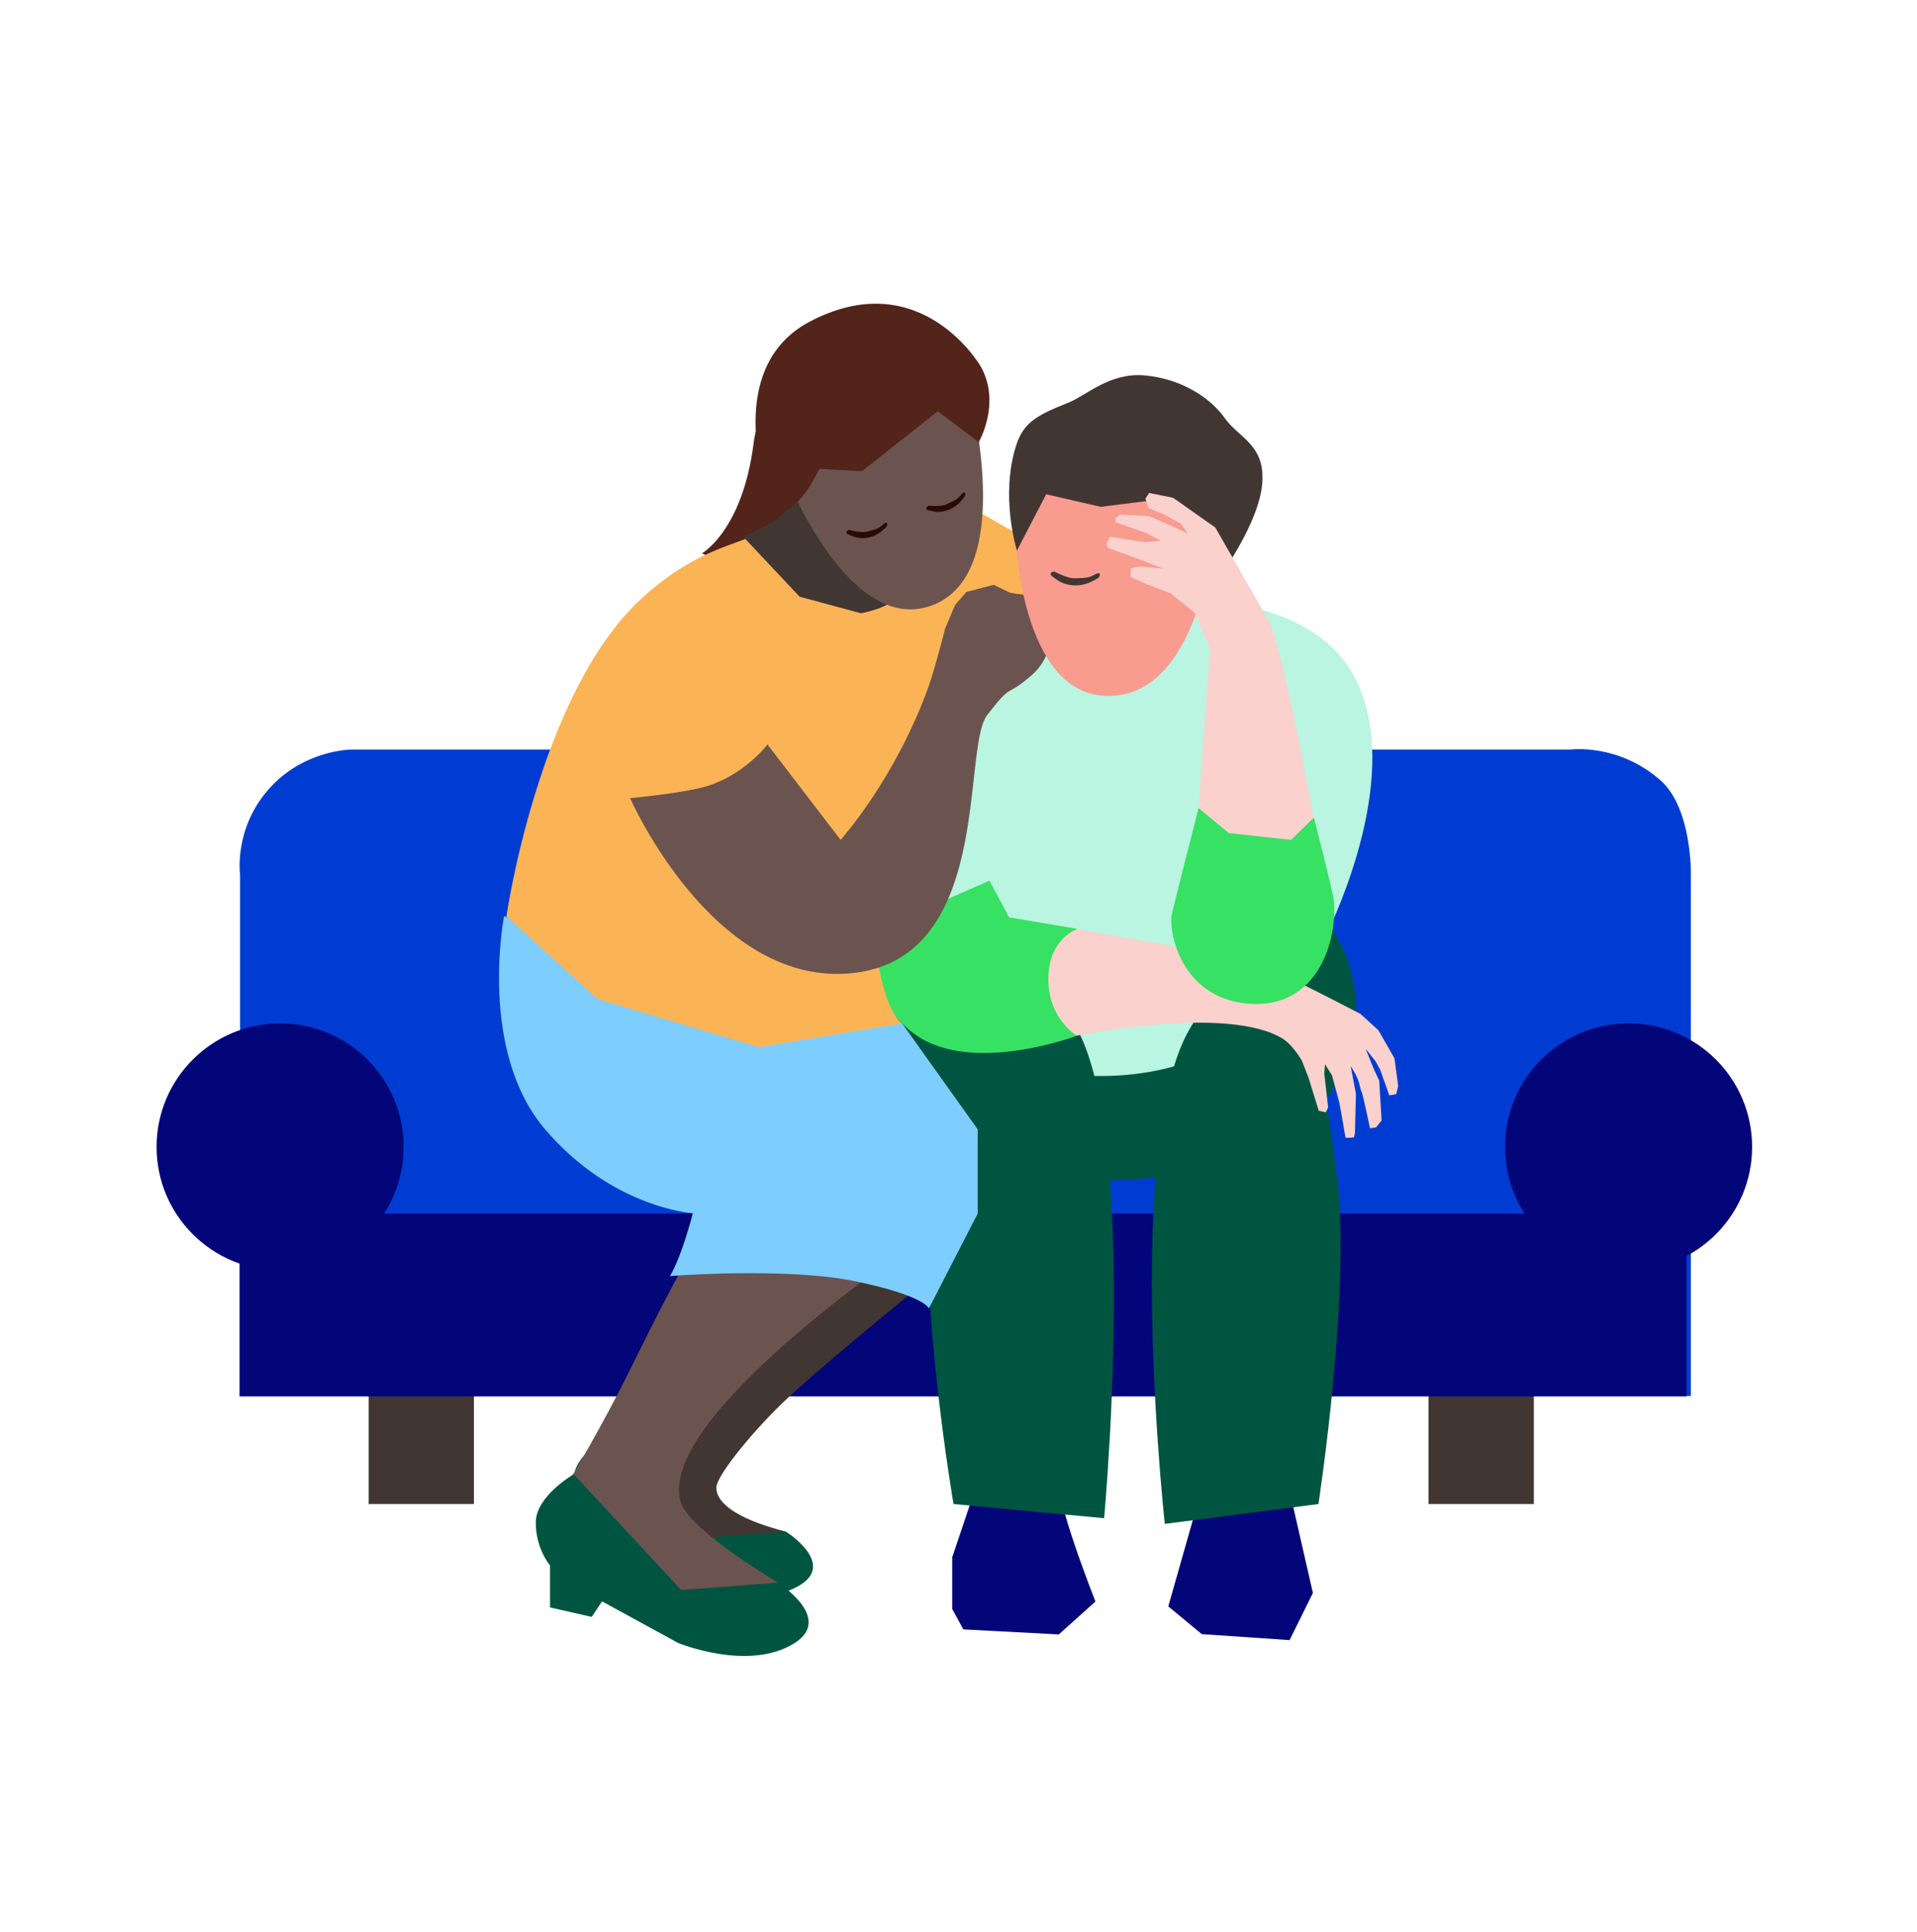 <svg width="128" height="129" viewBox="0 0 128 129" fill="none" xmlns="http://www.w3.org/2000/svg">
<rect width="128" height="128" transform="translate(0 0.001)" fill="none"/>
<path d="M31.645 92.548H24.613V100.442H31.645V92.548Z" fill="#423633"/>
<path d="M102.416 92.548H95.385V100.442H102.416V92.548Z" fill="#423633"/>
<path d="M112.902 93.224H16.031V58.41C16.031 58.41 15.593 55.383 17.927 52.72C20.262 50.057 23.471 50.057 23.471 50.057H104.878C104.878 50.057 108.038 49.629 110.864 52.105C112.989 53.966 112.902 58.409 112.902 58.409V93.224Z" fill="#003CD2"/>
<path d="M112.614 81.043H15.996V93.256H112.614V81.043Z" fill="#020678"/>
<path d="M26.951 76.593C26.951 81.148 23.257 84.841 18.703 84.841C14.148 84.841 10.455 81.148 10.455 76.593C10.455 72.038 14.148 68.346 18.703 68.346C23.257 68.346 26.951 72.039 26.951 76.593Z" fill="#020678"/>
<path d="M70.841 98.853C70.144 99.354 73.143 106.953 73.143 106.953L70.697 109.152L64.324 108.815L63.58 107.456V104.002L65.27 98.981L70.841 98.853Z" fill="#020678"/>
<path d="M80.403 98.853L78.008 107.278L80.244 109.131L86.107 109.531L87.663 106.384L85.973 98.981L80.403 98.853Z" fill="#020678"/>
<path d="M63.952 58.321C62.518 59.071 59.876 60.503 58.431 63.675C58.045 64.523 56.828 67.51 57.846 70.813C57.846 70.813 58.575 73.18 60.689 75.096C63.595 77.73 69.384 79.082 75.098 78.796C81.609 78.471 88.023 76.016 89.963 70.903C91.252 67.509 90.053 64.298 89.879 63.854C86.652 55.575 72.174 54.02 63.952 58.321Z" fill="#005541"/>
<path d="M53.725 84.687L61.598 85.747C61.598 85.747 54.519 91.485 52.229 93.712C49.939 95.939 47.857 98.603 47.834 99.317C47.805 100.275 48.965 101.387 52.478 102.288C52.478 102.288 51.283 103.514 50.728 104.085C49.986 104.849 43.148 103.261 42.987 100.16C42.904 98.58 53.725 84.687 53.725 84.687Z" fill="#423633"/>
<path d="M40.526 95.939L46.824 102.719L52.477 102.288C52.477 102.288 55.793 104.364 53.449 105.838C50.761 107.527 46.638 105.819 46.638 105.819L41.479 102.998L41.256 104.779L39.14 103.739V101.276C39.14 101.276 38.305 100.325 38.305 98.766C38.305 97.206 40.526 95.939 40.526 95.939Z" fill="#005541"/>
<path d="M37.48 99.843C37.227 100.425 37.066 101.26 37.863 102.961C38.268 103.827 40.686 105.824 42.677 106.955C44.903 108.219 46.835 108.855 46.835 108.855C46.835 108.855 48.836 109.202 49.844 108.488C51.016 107.656 51.93 105.694 51.93 105.694C50.165 104.593 45.871 101.89 45.43 100.256C43.868 94.469 61.595 82.704 61.595 82.704L46.75 82.564C46.75 82.564 45.059 85.381 42.509 90.587C40.699 94.281 39.014 97.221 37.833 99.187L37.48 99.843Z" fill="#6B544F"/>
<path d="M38.307 98.457L45.486 106.185L51.929 105.693C51.929 105.693 55.709 108.06 53.038 109.74C49.974 111.664 45.273 109.718 45.273 109.718L40.2 106.944L39.509 107.98L36.727 107.348V104.54C36.727 104.54 35.775 103.457 35.775 101.679C35.777 99.903 38.307 98.457 38.307 98.457Z" fill="#005541"/>
<path d="M76.098 38.177C76.098 38.177 76.992 38.648 77.432 38.62C77.873 38.591 78.331 38.652 78.77 38.378C79.21 38.104 79.205 38.5 78.94 38.645L78.661 38.795C77.867 39.225 76.915 39.19 76.227 38.703L75.944 38.502C75.746 38.363 75.849 38.147 76.098 38.177Z" fill="#423633"/>
<path d="M50.315 29.634C49.568 35.453 46.867 36.954 46.867 36.954L51.173 38.924L55.698 30.691C55.698 30.691 51.062 23.814 50.315 29.634Z" fill="#52241A"/>
<path d="M88.464 62.635C89.227 61.075 93.688 51.578 90.497 45.32C87.687 39.809 79.485 40.098 79.485 40.098L74.941 44.477L69.375 41.778L66.28 41.279C66.28 41.279 63.25 41.343 62.52 41.98C60.679 43.584 57.392 50.506 57.859 54.345C57.567 54.936 60.342 65.856 60.643 66.423C63.533 71.885 81.596 76.708 88.464 62.635Z" fill="#B9F5E1"/>
<path d="M77.775 101.769C77.775 101.769 73.948 66.953 82.395 66.567C87.586 66.331 88.32 71.091 89.274 78.629C90.227 86.167 88.033 100.443 88.033 100.443L77.775 101.769Z" fill="#005541"/>
<path d="M73.724 101.39C73.724 101.39 76.908 66.986 69.189 66.562C64.445 66.301 62.543 69.815 61.986 78.624C61.428 87.431 63.667 100.442 63.667 100.442L73.724 101.39Z" fill="#005541"/>
<path d="M93.108 70.671L93.36 72.526L93.226 73.072L92.764 73.148L92.16 71.451L91.86 70.894L91.188 70.047L91.715 71.358L92.091 72.17L92.25 74.826L91.883 75.288L91.476 75.352C91.476 75.352 90.977 72.965 90.909 72.902C90.842 72.841 90.798 72.264 90.518 71.76C90.238 71.256 90.189 71.202 90.189 71.202L90.536 73.056L90.473 75.654L90.406 75.96C90.406 75.96 89.839 76.019 89.837 75.957C89.834 75.894 89.431 73.642 89.431 73.642L88.936 71.807L88.474 71.075L88.424 71.694L88.682 73.963L88.525 74.281L88.054 74.18L87.382 72.004L86.926 70.832C86.926 70.832 86.329 69.783 85.638 69.361C81.915 67.087 71.908 69.167 71.9 69.168C70.648 69.369 69.384 69.17 69.384 69.17L69.006 61.557C69.006 61.557 83.617 63.913 85.261 64.888C85.262 64.889 85.263 64.889 85.265 64.891C86.519 65.476 90.828 67.705 90.828 67.705L92.034 68.799L93.108 70.671Z" fill="#FAD1CC"/>
<path d="M71.9 69.169C71.9 69.169 69.961 68.029 69.999 65.325C70.037 62.62 71.955 62.037 71.955 62.037L67.379 61.263L66.066 58.812L58.96 61.937C58.96 61.937 57.316 66.43 61.145 69.114C64.973 71.797 71.9 69.169 71.9 69.169Z" fill="#37E164"/>
<path d="M44.738 85.219C44.738 85.219 52.53 84.597 57.189 85.582C61.848 86.567 62.019 87.39 62.019 87.39L65.282 81.044V75.421L60.235 68.346L33.657 61.187C33.657 61.187 31.897 70.153 36.399 75.424C40.9 80.693 46.261 81.023 46.261 81.023C46.261 81.023 45.565 83.799 44.738 85.219Z" fill="#7DCDFF"/>
<path d="M50.77 35.563C49.199 36.4 46.383 36.696 42.812 39.991C35.973 46.301 33.815 61.187 33.815 61.187L39.877 66.71L50.668 69.936L60.235 68.347C57.065 65.596 56.315 45.879 72.953 38.176C72.953 38.176 71.237 37.255 68.772 36.05C65.253 34.329 64.752 33.47 63.487 33.658C61.731 33.919 62.293 36.261 58.783 38.62C55.611 41.107 51.944 37.259 50.77 35.563Z" fill="#FAB455"/>
<path d="M52.563 34.019C52.136 34.734 50.168 35.6 50.168 35.6L49.592 35.81L53.392 39.851L57.485 40.955C57.485 40.955 59.88 40.58 60.491 39.221C61.606 36.733 56.339 33.519 55.352 32.916C55.233 32.843 53.746 31.95 53.261 32.324C53.095 32.452 53.141 32.657 52.869 33.349C52.774 33.589 52.684 33.818 52.563 34.019Z" fill="#423633"/>
<path d="M52.504 31.839C52.504 31.839 56.612 42.321 62.086 40.479C67.561 38.637 65.114 28.243 64.961 26.787L58.08 26.09L52.504 31.839Z" fill="#6B544F"/>
<path d="M57.557 31.467L54.677 31.311C54.677 31.311 55.077 30.704 54.239 32.187C53.401 33.669 52.562 34.02 52.562 34.02L50.936 31.641C50.936 31.641 48.625 24.345 54.072 21.478C61.169 17.743 65.184 23.886 65.554 24.6C66.814 27.032 65.347 29.533 65.347 29.533L62.623 27.46L57.557 31.467Z" fill="#52241A"/>
<path d="M56.7 35.394C56.7 35.394 57.537 35.612 57.894 35.502C58.25 35.393 58.641 35.354 58.946 35.041C59.251 34.728 59.331 35.058 59.142 35.229L58.944 35.409C58.38 35.921 57.588 36.077 56.917 35.805L56.641 35.694C56.45 35.618 56.489 35.418 56.7 35.394Z" fill="#290A05"/>
<path d="M62.012 33.776C62.012 33.776 62.856 33.849 63.191 33.682C63.527 33.515 63.903 33.412 64.16 33.055C64.417 32.698 64.538 33.008 64.374 33.207L64.204 33.415C63.718 34.01 62.964 34.295 62.275 34.142L61.991 34.079C61.795 34.036 61.808 33.835 62.012 33.776Z" fill="#290A05"/>
<path d="M51.244 49.714C51.244 49.714 49.734 51.738 47.178 52.508C45.643 52.97 42.074 53.304 42.074 53.304C42.074 53.304 47.49 65.65 56.576 65.017C66.392 64.335 64.17 50.027 65.914 47.757C67.659 45.488 67.078 46.665 68.875 45.102C70.545 43.652 70.143 41.583 70.143 41.583C70.143 41.583 70.363 39.792 68.71 39.741C68.15 39.723 67.431 39.578 67.431 39.578L66.348 39.056L64.524 39.532L63.773 40.397L63.105 41.984C63.105 41.984 62.431 44.652 61.994 45.868C59.763 52.064 56.128 56.089 56.128 56.089L51.244 49.714Z" fill="#6B544F"/>
<path d="M67.852 36.349C67.852 36.349 68.3 46.028 73.583 46.454C79.386 46.936 80.64 37.917 80.64 37.917L81.597 31.645L73.757 27.638L68.879 30.948L67.852 36.349Z" fill="#F99B8F"/>
<path d="M67.9 36.772L69.854 33.009L73.496 33.846L78.084 33.271L80.639 36.291L81.626 38.265C82.241 37.365 84.045 34.577 84.269 32.412C84.549 29.702 82.727 29.271 81.773 27.915C80.88 26.646 78.989 25.304 76.433 25.071C74.102 24.857 72.538 26.415 71.327 26.895C69.246 27.718 68.341 28.215 67.852 29.739C66.76 33.134 67.9 36.772 67.9 36.772Z" fill="#423633"/>
<path d="M70.414 38.177C70.414 38.177 71.308 38.648 71.749 38.62C72.19 38.591 72.647 38.652 73.087 38.378C73.527 38.104 73.522 38.5 73.256 38.645L72.978 38.795C72.184 39.225 71.232 39.19 70.543 38.703L70.26 38.502C70.062 38.363 70.165 38.147 70.414 38.177Z" fill="#423633"/>
<path d="M81.147 35.229L78.33 33.244L76.736 32.922L76.477 33.298L76.698 33.933L77.672 34.336L78.858 34.973L79.313 35.633L78.507 35.256L76.731 34.47L74.793 34.361L74.514 34.571L74.468 34.866L76.569 35.612L77.504 36.116C77.504 36.116 76.632 36.205 76.396 36.195C76.16 36.184 74.131 35.844 74.131 35.844L73.875 36.319L73.981 36.589L76.215 37.406L77.637 37.967L76.091 37.833L75.52 37.933L75.48 38.524L76.575 39.015L78.167 39.634L79.764 40.922L80.801 43.273C80.801 43.273 79.976 54.652 79.975 54.659C79.756 55.91 79.973 57.175 79.973 57.175L88.244 57.553C88.244 57.553 85.684 42.942 84.625 41.298C84.623 41.297 84.622 41.293 84.622 41.293L81.147 35.229Z" fill="#FAD1CC"/>
<path d="M80.028 53.967L82.051 55.638L86.205 56.09L87.727 54.602C87.727 54.602 88.991 59.478 89.059 60.143C89.327 62.776 87.991 67.286 83.55 67.042C79.109 66.798 78.073 62.672 78.223 61.175C78.245 60.931 80.028 53.967 80.028 53.967Z" fill="#37E164"/>
<path d="M116.99 76.593C116.99 81.148 113.297 84.841 108.742 84.841C104.186 84.841 100.494 81.148 100.494 76.593C100.494 72.038 104.187 68.346 108.742 68.346C113.298 68.346 116.99 72.039 116.99 76.593Z" fill="#020678"/>
</svg>
